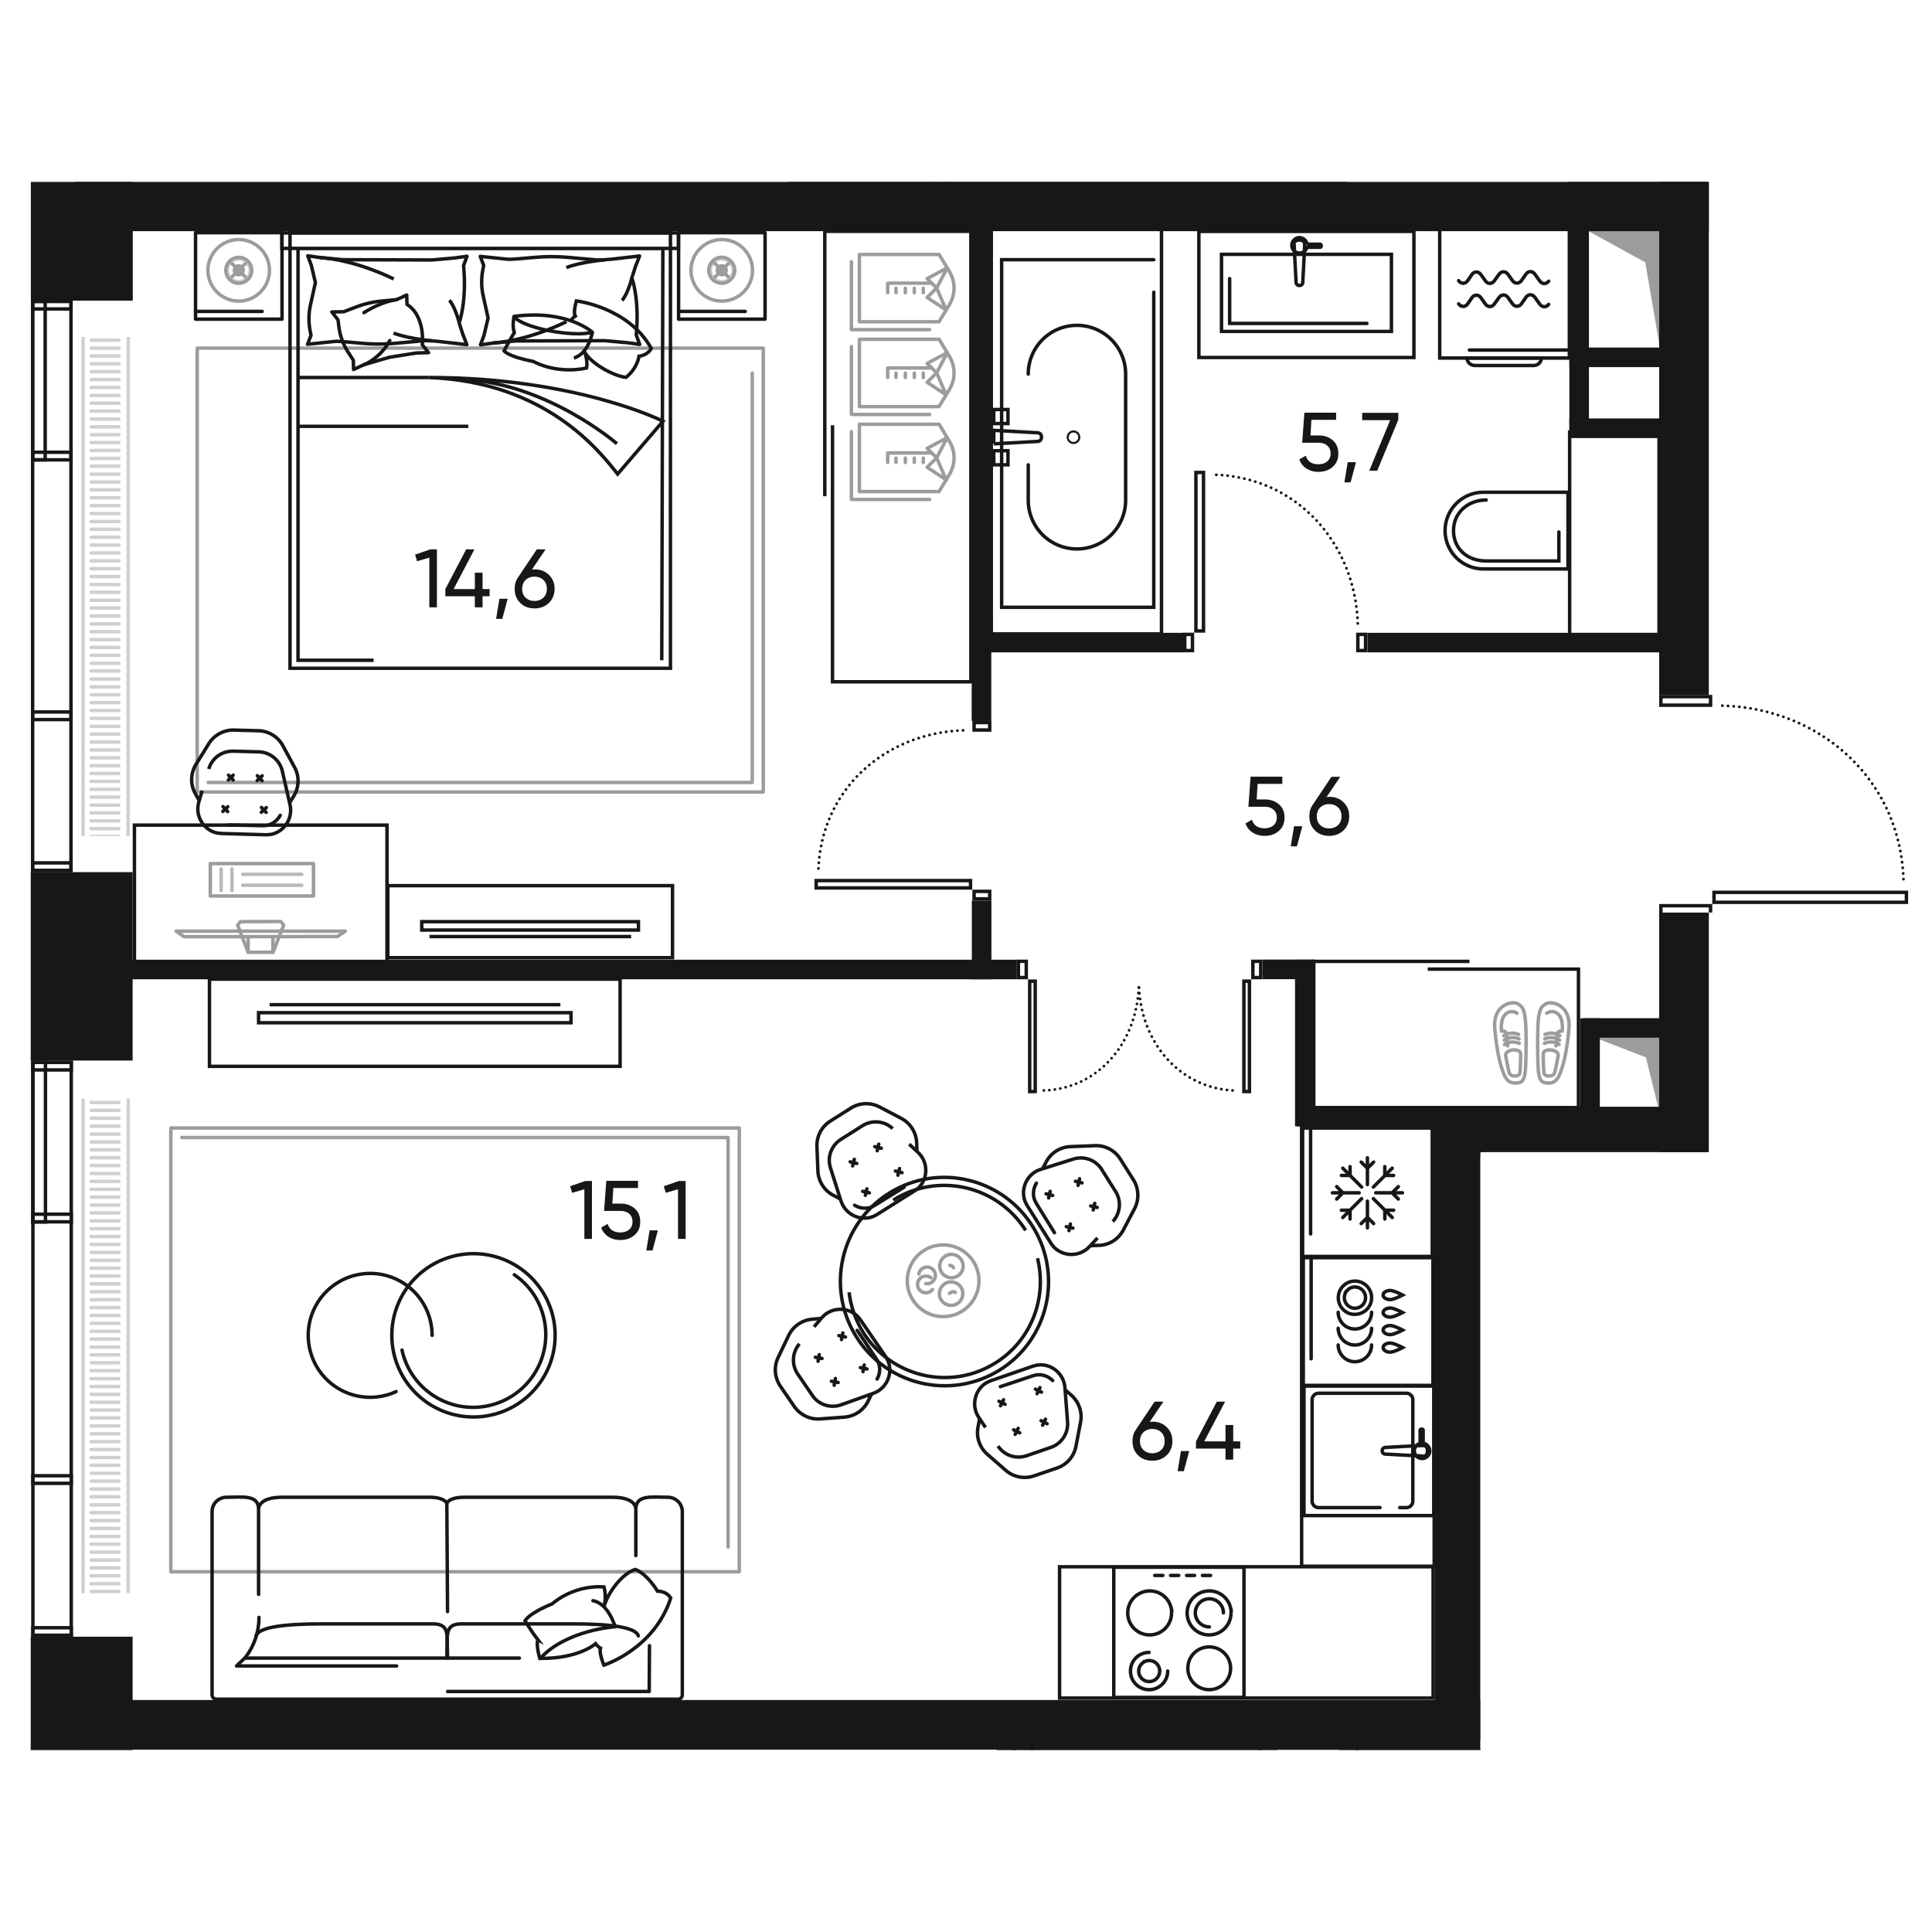 <svg version="1.1" xmlns="http://www.w3.org/2000/svg" xmlns:xlink="http://www.w3.org/1999/xlink" viewBox="1.769 281.545 140.066 113.69" width="200" height="200"><path fill="none" d="M125.655 334.515v17.37h-16.57v43.35H1.769v-113.69h123.886v35.735l10.224 1.455 5.956 10.19-1.275 5.405-14.905.185z" opacity=".5"></path><path fill="none" opacity=".5" d="M11.205 284.945h110.92v63.96l-16.35-.31-.11 42.87h-94.46v-106.52z"></path><clipPath id="a"><path fill="none" d="M125.655 334.515v17.37h-16.57v43.35H1.769v-113.69h123.886v35.735l10.224 1.455 5.956 10.19-1.275 5.405-14.905.185z"></path></clipPath><g clip-path="url(#a)"><defs><clipPath></clipPath><clipPath></clipPath><clipPath></clipPath><clipPath id="b"><path fill="none" d="M7.425 292.785h4v36.19h-4z"></path></clipPath><clipPath></clipPath><clipPath id="c"><path fill="none" d="M7.425 347.995h4v35.87h-4z"></path></clipPath><clipPath></clipPath><clipPath></clipPath><clipPath></clipPath><clipPath></clipPath><clipPath></clipPath><clipPath></clipPath><clipPath></clipPath><clipPath></clipPath><clipPath></clipPath><clipPath></clipPath><clipPath></clipPath><clipPath></clipPath><clipPath></clipPath><clipPath></clipPath><clipPath></clipPath><clipPath></clipPath><clipPath id="d"></clipPath><clipPath id="e"></clipPath><clipPath id="g"></clipPath><clipPath id="h"></clipPath><clipPath id="i"></clipPath><clipPath id="j"></clipPath><clipPath id="k"></clipPath><clipPath id="l"></clipPath><clipPath id="m"></clipPath><clipPath id="n"></clipPath><clipPath id="o"></clipPath><clipPath id="p"></clipPath><clipPath id="q"></clipPath><clipPath id="r"></clipPath><clipPath id="s"></clipPath><clipPath></clipPath><clipPath></clipPath><clipPath></clipPath><clipPath></clipPath><clipPath></clipPath><clipPath></clipPath><clipPath></clipPath><clipPath></clipPath><clipPath id="t"></clipPath><clipPath id="u"></clipPath><clipPath id="v"></clipPath><clipPath id="w"></clipPath><clipPath id="x"></clipPath><clipPath id="y"></clipPath><clipPath id="z"></clipPath><clipPath id="f"></clipPath><clipPath id="A"></clipPath><clipPath id="B"></clipPath><clipPath id="C"></clipPath><clipPath id="D"></clipPath><clipPath id="E"></clipPath><clipPath id="F"></clipPath><clipPath id="G"></clipPath><clipPath id="H"></clipPath><clipPath id="I"></clipPath><clipPath id="J"></clipPath><clipPath id="K"></clipPath><clipPath id="L"></clipPath><clipPath id="M"></clipPath><clipPath id="N"></clipPath><clipPath id="O"></clipPath><clipPath id="P"></clipPath><clipPath id="Q"></clipPath><clipPath id="R"></clipPath><clipPath id="S"></clipPath><clipPath id="T"></clipPath><clipPath id="U"></clipPath><clipPath id="V"></clipPath><clipPath id="W"></clipPath><clipPath id="X"></clipPath><clipPath id="Y"></clipPath><clipPath id="Z"></clipPath><clipPath id="aa"></clipPath><clipPath id="ab"></clipPath><clipPath id="ac"></clipPath><clipPath id="ad"></clipPath><clipPath></clipPath><clipPath></clipPath><clipPath></clipPath><clipPath></clipPath><clipPath></clipPath><clipPath></clipPath><clipPath></clipPath><clipPath></clipPath><clipPath></clipPath><clipPath></clipPath><clipPath></clipPath><clipPath id="ae"><path fill="none" d="M62.905 305.875h8.57v10.66h-8.57z"></path></clipPath><clipPath id="af"><path fill="none" d="M62.895 305.875h8.55v3.37h-8.55z"></path></clipPath><clipPath id="ag"><path fill="none" d="M62.895 309.475h8.55v3.37h-8.55z"></path></clipPath><clipPath id="ah"><path fill="none" d="M62.895 313.065h8.55v3.37h-8.55z"></path></clipPath><clipPath id="ai"><path fill="none" d="M63.315 286.675h7.75v18.14h-7.75z"></path></clipPath><clipPath id="aj"><path fill="none" d="M63.375 286.675h7.69v5.7h-7.69z"></path></clipPath><clipPath id="ak"><path fill="none" d="M63.375 292.825h7.69v5.7h-7.69z"></path></clipPath><clipPath id="al"><path fill="none" d="M63.375 298.985h7.69v5.7h-7.69z"></path></clipPath><clipPath id="am"></clipPath><clipPath id="an"></clipPath><clipPath id="ao"></clipPath><clipPath id="ap"></clipPath><clipPath></clipPath><clipPath></clipPath><clipPath id="aq"></clipPath><clipPath id="ar"></clipPath><clipPath id="as"></clipPath><clipPath id="at"></clipPath><clipPath></clipPath><clipPath></clipPath><clipPath id="au"></clipPath><clipPath id="av"></clipPath><clipPath id="aw"></clipPath><clipPath id="ax"></clipPath><clipPath></clipPath><clipPath></clipPath><clipPath></clipPath><clipPath></clipPath><clipPath></clipPath><clipPath></clipPath><clipPath id="ay"></clipPath><clipPath id="az"></clipPath><clipPath id="aA"></clipPath><clipPath id="aB"></clipPath><clipPath id="aC"></clipPath><clipPath id="aD"></clipPath><clipPath id="aE"></clipPath><clipPath id="aF"></clipPath><clipPath id="aG"></clipPath><clipPath id="aH"></clipPath><clipPath id="aI"></clipPath><clipPath id="aJ"></clipPath><clipPath id="aK"></clipPath><clipPath id="aL"></clipPath><clipPath id="aM"></clipPath><clipPath id="aN"></clipPath><clipPath></clipPath><clipPath></clipPath><clipPath></clipPath><clipPath></clipPath><clipPath></clipPath><clipPath></clipPath><clipPath id="aO"></clipPath><clipPath></clipPath><clipPath></clipPath><clipPath></clipPath><clipPath></clipPath><clipPath></clipPath><clipPath id="aP"></clipPath><clipPath id="aQ"></clipPath><clipPath id="aR"></clipPath><clipPath id="aS"></clipPath><clipPath id="aT"></clipPath><clipPath id="aU"></clipPath><clipPath id="aV"></clipPath><clipPath id="aW"></clipPath><clipPath id="aX"></clipPath><clipPath id="aY"></clipPath><clipPath id="aZ"></clipPath><clipPath id="ba"></clipPath><clipPath id="bb"></clipPath><clipPath id="bc"></clipPath><clipPath id="bd"></clipPath><clipPath id="be"><path fill="none" d="M98.195 339.845h11.18v7.84h-11.18z"></path></clipPath><clipPath id="bf"><path fill="none" d="M98.306 339.904h3.539v7.781h-3.538z"></path></clipPath><clipPath id="bg"><path fill="none" d="M102.076 339.904h3.539v7.781h-3.538z"></path></clipPath><clipPath id="bh"><path fill="none" d="M105.837 339.904h3.538v7.781h-3.538z"></path></clipPath><clipPath id="bi"></clipPath><clipPath id="bj"></clipPath><clipPath id="bk"></clipPath><clipPath id="bl"></clipPath></defs><g fill="none" stroke="#cfd0d0" stroke-linecap="round" stroke-linejoin="round" stroke-width=".25" clip-path="url(#b)"><path d="M8.375 291.875h2.02m-2.02.58h2.02m.67-.58v1.05m-3.27-1.05v1.05m.58.09h2.02m-2.02.58h2.02m.67-.58v1.05m-3.27-1.05v1.05m.58.1h2.02m-2.02.57h2.02m.67-.57v1.05m-3.27-1.05v1.05m.58.09h2.02m-2.02.57h2.02m.67-.57v1.05m-3.27-1.05v1.05m.58.09h2.02m-2.02.58h2.02m.67-.58v1.05m-3.27-1.05v1.05m.58.09h2.02m-2.02.58h2.02m.67-.58v1.05m-3.27-1.05v1.05m.58.1h2.02m-2.02.57h2.02m.67-.57v1.05m-3.27-1.05v1.05m.58.09h2.02m-2.02.57h2.02m.67-.57v1.05m-3.27-1.05v1.05m.58.09h2.02m-2.02.58h2.02m.67-.58v1.05m-3.27-1.05v1.05m.58.09h2.02m-2.02.58h2.02m.67-.58v1.05m-3.27-1.05v1.05m.58.1h2.02m-2.02.57h2.02m.67-.57v1.05m-3.27-1.05v1.05m.58.09h2.02m-2.02.57h2.02m.67-.57v1.05m-3.27-1.05v1.05m.58.09h2.02m-2.02.58h2.02m.67-.58v1.05m-3.27-1.05v1.05m.58.09h2.02m-2.02.58h2.02m.67-.58v1.05m-3.27-1.05v1.05m.58.1h2.02m-2.02.57h2.02m.67-.57v1.05m-3.27-1.05v1.05m.58.09h2.02m-2.02.57h2.02m.67-.57v1.05m-3.27-1.05v1.05m.58.09h2.02m-2.02.58h2.02m.67-.58v1.05m-3.27-1.05v1.05m.58.09h2.02m-2.02.58h2.02m.67-.58v1.05m-3.27-1.05v1.05m.58.09h2.02m-2.02.58h2.02m.67-.58v1.05m-3.27-1.05v1.05m.58.1h2.02m-2.02.57h2.02m.67-.57v1.05m-3.27-1.05v1.05m.58.09h2.02m-2.02.57h2.02m.67-.57v1.05m-3.27-1.05v1.05m.58.09h2.02m-2.02.58h2.02m.67-.58v1.05m-3.27-1.05v1.05m.58.09h2.02m-2.02.58h2.02m.67-.58v1.05m-3.27-1.05v1.05m.58.1h2.02m-2.02.57h2.02m.67-.57v1.05m-3.27-1.05v1.05m.58.09h2.02m-2.02.57h2.02m.67-.57v1.05m-3.27-1.05v1.05m.58.09h2.02m-2.02.58h2.02m.67-.58v1.05m-3.27-1.05v1.05m.58.09h2.02m-2.02.58h2.02m.67-.58v1.05m-3.27-1.05v1.05m.58.1h2.02m-2.02.57h2.02m.67-.57v1.05m-3.27-1.05v1.05m.58.09h2.02m-2.02.57h2.02m.67-.57v1.05m-3.27-1.05v1.05m.58.09h2.02m-2.02.58h2.02m.67-.58v1.05m-3.27-1.05v1.05m.58.09h2.02m-2.02.58h2.02m.67-.58v1.05m-3.27-1.05v1.05m.58.1h2.02m-2.02.57h2.02m.67-.57v1.05m-3.27-1.05v1.05m.58.09h2.02m-2.02.57h2.02m.67-.57v1.05m-3.27-1.05v1.05"></path></g><g fill="none" stroke="#cfd0d0" stroke-linecap="round" stroke-linejoin="round" stroke-width=".25" clip-path="url(#c)"><path d="M8.375 347.135h2.02m-2.02.58h2.02m.67-.58v1.05m-3.27-1.05v1.05m.58.1h2.02m-2.02.57h2.02m.67-.57v1.05m-3.27-1.05v1.05m.58.09h2.02m-2.02.58h2.02m.67-.58v1.05m-3.27-1.05v1.05m.58.1h2.02m-2.02.57h2.02m.67-.57v1.05m-3.27-1.05v1.05m.58.09h2.02m-2.02.57h2.02m.67-.57v1.05m-3.27-1.05v1.05m.58.09h2.02m-2.02.58h2.02m.67-.58v1.05m-3.27-1.05v1.05m.58.1h2.02m-2.02.57h2.02m.67-.57v1.05m-3.27-1.05v1.05m.58.09h2.02m-2.02.58h2.02m.67-.58v1.05m-3.27-1.05v1.05m.58.09h2.02m-2.02.58h2.02m.67-.58v1.05m-3.27-1.05v1.05m.58.1h2.02m-2.02.57h2.02m.67-.57v1.05m-3.27-1.05v1.05m.58.09h2.02m-2.02.58h2.02m.67-.58v1.05m-3.27-1.05v1.05m.58.1h2.02m-2.02.57h2.02m.67-.57v1.05m-3.27-1.05v1.05m.58.09h2.02m-2.02.57h2.02m.67-.57v1.05m-3.27-1.05v1.05m.58.09h2.02m-2.02.58h2.02m.67-.58v1.05m-3.27-1.05v1.05m.58.1h2.02m-2.02.57h2.02m.67-.57v1.05m-3.27-1.05v1.05m.58.09h2.02m-2.02.58h2.02m.67-.58v1.05m-3.27-1.05v1.05m.58.09h2.02m-2.02.58h2.02m.67-.58v1.05m-3.27-1.05v1.05m.58.1h2.02m-2.02.57h2.02m.67-.57v1.05m-3.27-1.05v1.05m.58.09h2.02m-2.02.58h2.02m.67-.58v1.05m-3.27-1.05v1.05m.58.1h2.02m-2.02.57h2.02m.67-.57v1.05m-3.27-1.05v1.05m.58.09h2.02m-2.02.57h2.02m.67-.57v1.05m-3.27-1.05v1.05m.58.09h2.02m-2.02.58h2.02m.67-.58v1.05m-3.27-1.05v1.05m.58.1h2.02m-2.02.57h2.02m.67-.57v1.05m-3.27-1.05v1.05m.58.09h2.02m-2.02.58h2.02m.67-.58v1.05m-3.27-1.05v1.05m.58.09h2.02m-2.02.58h2.02m.67-.58v1.05m-3.27-1.05v1.05m.58.1h2.02m-2.02.57h2.02m.67-.57v1.05m-3.27-1.05v1.05m.58.09h2.02m-2.02.58h2.02m.67-.58v1.05m-3.27-1.05v1.05m.58.1h2.02m-2.02.57h2.02m.67-.57v1.05m-3.27-1.05v1.05m.58.09h2.02m-2.02.58h2.02m.67-.58v1.05m-3.27-1.05v1.05m.58.09h2.02m-2.02.58h2.02m.67-.58v1.05m-3.27-1.05v1.05m.58.1h2.02m-2.02.57h2.02m.67-.57v1.05m-3.27-1.05v1.05m.58.09h2.02m-2.02.58h2.02m.67-.58v1.05m-3.27-1.05v1.05m.58.09h2.02m-2.02.58h2.02m.67-.58v1.05m-3.27-1.05v1.05"></path></g><path d="M16.065 325.775h41.04v-32.18h-41.04v32.18Z" fill="none" stroke="#9c9c9c" stroke-linecap="round" stroke-linejoin="round" stroke-width=".25"></path><path d="M16.865 325.085h39.44v-29.68" fill="none" stroke="#9c9c9c" stroke-linecap="round" stroke-linejoin="round" stroke-width=".25"></path><path d="m16.425 325.675-.24.82c-.27.91.22 1.85 1.07 2.18.19.07.39.1.59.11l3.16.09c.2 0 .4-.01.59-.07.87-.28 1.41-1.18 1.2-2.11l-.56-2.44c-.18-.79-.88-1.36-1.69-1.39l-1.87-.05c-.81-.02-1.54.5-1.77 1.29" fill="none" stroke="#181716" stroke-miterlimit="10" stroke-width=".25"></path><path d="m18.335 328.165 2.47.05c.16 0 .31 0 .46-.06.36-.12.65-.37.82-.69" fill="none" stroke="#181716" stroke-linecap="round" stroke-miterlimit="10" stroke-width=".25"></path><path d="m22.745 326.585.32-.51c.39-.64.42-1.43.06-2.09l-.84-1.55a2.075 2.075 0 0 0-1.78-1.1l-1.76-.05c-.75-.02-1.45.36-1.84.99l-.93 1.5c-.39.64-.42 1.43-.06 2.09l.29.53" fill="none" stroke="#181716" stroke-miterlimit="10" stroke-width=".25"></path><path fill="none" stroke="#181716" stroke-linecap="round" stroke-miterlimit="10" stroke-width=".25" d="m17.935 326.835.34.36m.01-.35-.36.34m2.8-.29.34.36m.01-.35-.36.34m-2.38-2.69.34.35m0-.35-.35.35m2.1-.31.34.36m.01-.35-.36.34"></path><path fill="none" stroke="#181716" stroke-miterlimit="10" stroke-width=".25" d="M59.055 260.615v20.95h10.03v-36.78h-10.59v21.63"></path><path d="M14.155 350.135h41.21v32.17h-41.21v-32.17Z" fill="none" stroke="#9c9c9c" stroke-linecap="round" stroke-linejoin="round" stroke-width=".25"></path><path d="M14.955 350.825h39.6v29.68" fill="none" stroke="#9c9c9c" stroke-linecap="round" stroke-linejoin="round" stroke-width=".25"></path><path d="M50.925 391.545c.17 0 .31-.14.31-.31v-13.3c0-.57-.48-1.03-1.05-1.03-1.14 0-2.32-.21-2.32.87v3.36-3.36c0-.34-.31-.87-1.71-.87h-10.77c-.74 0-1.22.23-1.22.52l.05 7.77-.05-7.77c0-.29-.49-.52-1.22-.52h-10.72c-1.4 0-1.71.54-1.71.87v6.17-6.17c0-1.08-1.18-.87-2.32-.87-.57 0-1.05.45-1.05 1.03v13.3c0 .17.14.31.31.31h33.47Z" fill="none" stroke="#181716" stroke-linecap="round" stroke-linejoin="round" stroke-width=".25"></path><path d="M30.525 389.135h-11.61l.64-.61c.64-.83.99-1.86.99-2.91m27.5 1.34c-.19-.66-2.18-.87-4.77-.87h-8.04c-1.31 0-1.02.87-1.02 2.48" fill="none" stroke="#181716" stroke-linecap="round" stroke-linejoin="round" stroke-width=".25"></path><path d="M20.335 386.955c.19-.66 2.18-.87 4.77-.87h8.04c1.31 0 1.02.87 1.02 2.48m.05 2.42h14.62l.02-3.32m-29.3.9h19.87" fill="none" stroke="#181716" stroke-linecap="round" stroke-linejoin="round" stroke-width=".25"></path><path d="M40.765 387.245c-.47-.61-.93-1.38-.93-1.38s.2-.51 1.96-1.23c1.33-1.11 2.88-1.3 3.76-1.23.21.73 0 1.45 0 1.45.27-1.04 1.34-2.44 2.28-2.72.92.39 1.6 1.58 1.6 1.58s.63-.04.96.5c-1.2 3.71-4.85 4.86-4.85 4.86s-.37-.92-.24-1.23c-.2-.11-.36-.32-.36-.32s-1.21 1.1-4.04 1.06c0 0-.26-.78-.16-1.35l.02.01Z" fill="none" stroke="#181716" stroke-miterlimit="10" stroke-width=".25"></path><path d="M40.925 388.595c1.92-2.09 5.44-2.3 5.44-2.3s-.48-1.7-1.61-1.89" fill="none" stroke="#181716" stroke-linecap="round" stroke-linejoin="round" stroke-width=".25"></path><path d="M30.485 369.245a4.49 4.49 0 1 1 2.61-4.08" fill="none" stroke="#181716" stroke-linecap="round" stroke-miterlimit="10" stroke-width=".25"></path><circle cx="36.095" cy="365.165" r="5.92" transform="rotate(-1.145 36.095 365.164)" fill="none" stroke="#181716" stroke-miterlimit="10" stroke-width=".25"></circle><path d="M39.055 360.775c1.07.73 1.87 1.86 2.16 3.22a5.268 5.268 0 0 1-4.03 6.27 5.268 5.268 0 0 1-6.27-4.03" fill="none" stroke="#181716" stroke-linecap="round" stroke-miterlimit="10" stroke-width=".25"></path><path fill="none" stroke="#181716" stroke-miterlimit="10" stroke-width=".25" d="M16.955 339.345h29.77v6.32h-29.77z"></path><path fill="none" stroke="#181716" stroke-miterlimit="10" stroke-width=".25" d="M20.515 341.775h22.65v.73h-22.65zm21.88-.58h-21.08m8.57-8.63h20.64v5.22h-20.64z"></path><path fill="none" stroke="#181716" stroke-miterlimit="10" stroke-width=".25" d="M32.345 335.175h15.71v.61h-15.71zm15.18 1.08h-14.62"></path><path fill="none" stroke="#181716" stroke-linecap="round" stroke-linejoin="round" stroke-width=".25" d="M15.945 285.225h6.27v6.27h-6.27zm-.01 5.71h4.84"></path><path fill="none" stroke="#181716" stroke-miterlimit="10" stroke-width=".25" d="M22.795 285.235h27.58v31.57h-27.58z"></path><path fill="none" stroke="#181716" stroke-miterlimit="10" stroke-width=".25" d="M22.205 285.245h28.75v1.12h-28.75zm27.54 30.98.08-29.85h-26.45v29.85h5.48"></path><path d="M32.845 295.725c8.49.31 12.4 5.35 13.7 7l3.29-3.83s-6.24-3.17-16.98-3.17h-.01Z" fill="none" stroke="#181716" stroke-miterlimit="10" stroke-width=".25"></path><path d="M46.495 300.525s-5.16-4.49-11.43-4.68" fill="none" stroke="#181716" stroke-miterlimit="10" stroke-width=".25"></path><path d="m47.885 287.565.25-.65-.87.1-1.14.13c-.36.04-.72.06-1.08.06l-2.1-.19c-.8-.07-1.6-.07-2.4 0s-1.74.16-1.94.14l-1.15-.12-.87-.09.25.65-.05.26c-.13.64-.13 1.3.01 1.93l.36 1.63-.3 1.26-.25.68.87-.12 1.67-.16 6.46-.02 1.67.15.87.12-.25-.68c.25-2.66-.32-4.14-.32-4.14l.3-.94h.01Z" fill="none" stroke="#181716" stroke-linejoin="round" stroke-width=".25"></path><path d="M45.595 287.195c-1.86.18-2.77.56-2.77.56m4.76.75c-.36 1.3-.72 1.63-.72 1.63" fill="none" stroke="#181716" stroke-linejoin="round" stroke-width=".25"></path><path d="M37.485 293.225c2.67-.17 5.35-1.55 5.35-1.55" fill="none" stroke="#181716" stroke-miterlimit="10" stroke-width=".25"></path><path d="m35.365 292.695.25.65-.87-.1-1.14-.13a9.77 9.77 0 0 0-1.08-.06l-2.1.19c-.8.07-1.6.07-2.4 0s-1.74-.16-1.94-.14l-1.15.12-.87.09.25-.65-.05-.26c-.13-.64-.13-1.3.01-1.93l.36-1.63-.3-1.26-.25-.68.87.12 1.67.16 6.46.02 1.67-.15.87-.12-.25.68c.25 2.66-.32 4.14-.32 4.14l.3.94h.01Z" fill="none" stroke="#181716" stroke-linejoin="round" stroke-width=".25"></path><path d="M33.075 293.065c-1.86-.18-2.77-.56-2.77-.56m4.76-.75c-.36-1.3-.72-1.63-.72-1.63" fill="none" stroke="#181716" stroke-linejoin="round" stroke-width=".25"></path><path d="M24.965 287.035c2.67.17 5.35 1.55 5.35 1.55" fill="none" stroke="#181716" stroke-miterlimit="10" stroke-width=".25"></path><path d="M31.255 289.745h0l-.75.34-1.01.09c-.65.06-1.3.2-1.91.44l-.89.34-.87.02h0l.45.57.06.49c.08.66.31 1.29.67 1.85l.38.59.02.67h0l.75-.35h0l1.86-.54 1.95-.31h0l.87-.02h0l-.45-.57s.25-2.06-1.11-2.93l-.02-.67h0v-.01Z" fill="none" stroke="#181716" stroke-linecap="round" stroke-linejoin="round" stroke-width=".25"></path><path d="M28.155 291.025c1.34-.85 2.35-.94 2.35-.94m-2.35 4.72c1.35-.62 1.87-1.76 1.87-1.76" fill="none" stroke="#181716" stroke-linecap="round" stroke-linejoin="round" stroke-width=".25"></path><path fill="none" stroke="#181716" stroke-miterlimit="10" stroke-width=".25" d="M23.365 295.725h9.48m-9.48 3.54h12.36"></path><path d="M44.715 292.445s-1.79-1.67-5.68-1.15c.55.83 4.29 1.54 5.68 1.15Z" fill="none" stroke="#181716" stroke-linejoin="round" stroke-width=".25"></path><path d="M44.715 292.445s-.25 1.53-1.34 1.87" fill="none" stroke="#181716" stroke-miterlimit="10" stroke-width=".25"></path><path d="M39.035 291.295s-.15.71.02 1.18c-.38.6-.74 1.32-.74 1.32s.26.41 2.1.76c1.46.75 3.02.68 3.88.48.11-.65-.19-1.24-.19-1.24.41.85 2.09 1.82 3.05 1.92.84-.68.94-1.53.94-1.53s.63-.06.89-.57c-1.67-3.01-5.43-3.44-5.43-3.44s-.25.84-.08 1.09c-.18.12-.31.33-.31.33" fill="none" stroke="#181716" stroke-miterlimit="10" stroke-width=".25"></path><path fill="none" stroke="#181716" stroke-linecap="round" stroke-linejoin="round" stroke-width=".25" d="M50.965 285.225h6.27v6.27h-6.27zm-.01 5.71h4.84"></path><circle cx="19.075" cy="287.955" r="2.23" fill="none" stroke="#9c9c9c" stroke-linecap="round" stroke-linejoin="round" stroke-width=".25"></circle><circle cx="19.075" cy="287.955" r=".83" fill="none" opacity=".7" stroke="#b5b6b7" stroke-linecap="round" stroke-linejoin="round" stroke-width=".25"></circle><circle cx="19.081" cy="287.952" r=".94" fill="none" stroke="#9c9c9c" stroke-linecap="round" stroke-linejoin="round" stroke-width=".25"></circle><path fill="none" stroke="#9c9c9c" stroke-linecap="round" stroke-linejoin="round" stroke-width=".25" d="m18.595 288.425.95-.95m0 .95-.95-.95"></path><circle cx="19.081" cy="287.952" r=".32" fill="none" stroke="#9c9c9c" stroke-linecap="round" stroke-linejoin="round" stroke-width=".25"></circle><circle cx="54.095" cy="287.955" r="2.23" fill="none" stroke="#9c9c9c" stroke-linecap="round" stroke-linejoin="round" stroke-width=".25"></circle><circle cx="54.095" cy="287.955" r=".83" fill="none" opacity=".7" stroke="#b5b6b7" stroke-linecap="round" stroke-linejoin="round" stroke-width=".25"></circle><circle cx="54.094" cy="287.949" r=".94" fill="none" stroke="#9c9c9c" stroke-linecap="round" stroke-linejoin="round" stroke-width=".25"></circle><path fill="none" stroke="#9c9c9c" stroke-linecap="round" stroke-linejoin="round" stroke-width=".25" d="m53.615 288.425.95-.95m0 .95-.95-.95"></path><circle cx="54.094" cy="287.949" r=".32" transform="rotate(-45 54.094 287.949)" fill="none" stroke="#9c9c9c" stroke-linecap="round" stroke-linejoin="round" stroke-width=".25"></circle><g clip-path="url(#d)"><g clip-path="url(#e)"><use width="8.552" height="3.38" transform="rotate(-90 339.628 162.078)" href="#f"></use></g><g clip-path="url(#g)"><use width="8.552" height="3.38" transform="rotate(-90 341.428 160.278)" href="#f"></use></g><g clip-path="url(#h)"><use width="8.552" height="3.38" transform="rotate(-90 343.223 158.483)" href="#f"></use></g><g clip-path="url(#i)"><use width="8.552" height="3.38" transform="rotate(-90 345.023 156.683)" href="#f"></use></g><g clip-path="url(#j)"><use width="8.552" height="3.38" transform="rotate(-90 346.823 154.883)" href="#f"></use></g><g clip-path="url(#k)"><use width="8.552" height="3.38" transform="rotate(-90 348.623 153.083)" href="#f"></use></g><g clip-path="url(#l)"><use width="8.552" height="3.38" transform="rotate(-90 350.423 151.283)" href="#f"></use></g><g clip-path="url(#m)"><use width="8.552" height="3.38" transform="rotate(-90 352.218 149.488)" href="#f"></use></g></g><g clip-path="url(#n)"><g clip-path="url(#o)"><use width="8.552" height="3.38" transform="rotate(-180 92.038 244.58)" href="#f"></use></g><g clip-path="url(#p)"><use width="8.552" height="3.38" transform="rotate(-180 92.038 242.78)" href="#f"></use></g><g clip-path="url(#q)"><use width="8.552" height="3.38" transform="rotate(-180 92.038 240.98)" href="#f"></use></g><g clip-path="url(#r)"><use width="8.552" height="3.38" transform="rotate(-180 92.038 239.185)" href="#f"></use></g><g clip-path="url(#s)"><use width="8.552" height="3.38" transform="rotate(-180 92.038 237.385)" href="#f"></use></g></g><path fill="none" stroke="#181716" stroke-miterlimit="10" stroke-width=".25" d="M108.705 409.785v19.26h-8.55v-33.81h9.03v19.89"></path><g clip-path="url(#t)"><g clip-path="url(#u)"><use width="8.552" height="3.38" transform="matrix(.85 0 0 .85 100.795 396.636)" href="#f"></use></g><g clip-path="url(#v)"><use width="8.552" height="3.38" transform="matrix(.85 0 0 .85 100.795 400.066)" href="#f"></use></g><g clip-path="url(#w)"><use width="8.552" height="3.38" transform="matrix(.85 0 0 .85 100.795 403.496)" href="#f"></use></g><g clip-path="url(#x)"><use width="8.552" height="3.38" transform="matrix(.85 0 0 .85 100.795 406.926)" href="#f"></use></g><g clip-path="url(#y)"><use width="8.552" height="3.38" transform="matrix(.85 0 0 .85 100.795 410.356)" href="#f"></use></g><g clip-path="url(#z)"><use width="8.552" height="3.38" transform="matrix(.85 0 0 .85 100.795 413.786)" href="#f"></use></g><g clip-path="url(#f)"><use width="8.552" height="3.38" transform="matrix(.85 0 0 .85 100.795 417.216)" href="#f"></use></g><g clip-path="url(#A)"><use width="8.552" height="3.38" transform="matrix(.85 0 0 .85 100.795 420.646)" href="#f"></use></g></g><g clip-path="url(#B)"><g clip-path="url(#C)"><use width="8.552" height="3.38" transform="matrix(-.92 0 0 -.92 157.635 428.79)" href="#f"></use></g><g clip-path="url(#D)"><use width="8.552" height="3.38" transform="matrix(-.92 0 0 -.92 157.635 425.45)" href="#f"></use></g><g clip-path="url(#E)"><use width="8.552" height="3.38" transform="matrix(-.92 0 0 -.92 157.635 422.1)" href="#f"></use></g><g clip-path="url(#F)"><use width="8.552" height="3.38" transform="matrix(-.92 0 0 -.92 157.635 418.75)" href="#f"></use></g><g clip-path="url(#G)"><use width="8.552" height="3.38" transform="matrix(-.92 0 0 -.92 157.635 415.41)" href="#f"></use></g><g clip-path="url(#H)"><use width="8.552" height="3.38" transform="matrix(-.92 0 0 -.92 157.635 412.06)" href="#f"></use></g></g><g clip-path="url(#I)"><g clip-path="url(#J)"><use width="8.552" height="3.38" transform="matrix(0 .95 -.95 0 107.561 211.325)" href="#f"></use></g><g clip-path="url(#K)"><use width="8.552" height="3.38" transform="matrix(0 .95 -.95 0 104.141 211.325)" href="#f"></use></g><g clip-path="url(#L)"><use width="8.552" height="3.38" transform="matrix(0 .95 -.95 0 100.711 211.325)" href="#f"></use></g><g clip-path="url(#M)"><use width="8.552" height="3.38" transform="matrix(0 .95 -.95 0 97.291 211.325)" href="#f"></use></g></g><g clip-path="url(#N)"><g clip-path="url(#O)"><use width="8.552" height="3.38" transform="matrix(1 0 0 -1 59.835 268.89)" href="#f"></use></g><g clip-path="url(#P)"><use width="8.552" height="3.38" transform="matrix(1 0 0 -1 59.835 272.49)" href="#f"></use></g><g clip-path="url(#Q)"><use width="8.552" height="3.38" transform="matrix(1 0 0 -1 59.835 276.09)" href="#f"></use></g><g clip-path="url(#R)"><use width="8.552" height="3.38" transform="matrix(1 0 0 -1 59.835 279.69)" href="#f"></use></g></g><g clip-path="url(#S)"><g clip-path="url(#T)"><use width="8.552" height="3.38" transform="matrix(0 .9 .9 0 184.647 227.805)" href="#f"></use></g><g clip-path="url(#U)"><use width="8.552" height="3.38" transform="matrix(0 .9 .9 0 181.367 227.805)" href="#f"></use></g><g clip-path="url(#V)"><use width="8.552" height="3.38" transform="matrix(0 .9 .9 0 178.097 227.805)" href="#f"></use></g><g clip-path="url(#W)"><use width="8.552" height="3.38" transform="matrix(0 .9 .9 0 174.818 227.805)" href="#f"></use></g><g clip-path="url(#X)"><use width="8.552" height="3.38" transform="matrix(0 .9 .9 0 171.538 227.805)" href="#f"></use></g><g clip-path="url(#Y)"><use width="8.552" height="3.38" transform="matrix(0 .9 .9 0 168.257 227.805)" href="#f"></use></g></g><g clip-path="url(#Z)"><g clip-path="url(#aa)"><use width="8.552" height="3.38" transform="matrix(-1 0 0 1 219.035 408.16)" href="#f"></use></g><g clip-path="url(#ab)"><use width="8.552" height="3.38" transform="matrix(-1 0 0 1 219.035 404.56)" href="#f"></use></g><g clip-path="url(#ac)"><use width="8.552" height="3.38" transform="matrix(-1 0 0 1 219.035 400.96)" href="#f"></use></g><g clip-path="url(#ad)"><use width="8.552" height="3.38" transform="matrix(-1 0 0 1 219.035 397.37)" href="#f"></use></g></g><path fill="none" stroke="#181716" stroke-miterlimit="10" stroke-width=".25" d="M62.125 299.185v18.6h10.03v-32.66h-10.59v19.21"></path><g clip-path="url(#ae)"><g clip-path="url(#af)"><use width="8.552" height="3.38" transform="matrix(1 0 0 -1 62.895 309.25)" href="#f"></use></g><g clip-path="url(#ag)"><use width="8.552" height="3.38" transform="matrix(1 0 0 -1 62.895 312.85)" href="#f"></use></g><g clip-path="url(#ah)"><use width="8.552" height="3.38" transform="matrix(1 0 0 -1 62.895 316.44)" href="#f"></use></g></g><g clip-path="url(#ai)" fill="none" stroke="#9c9c9c" stroke-linecap="round" stroke-linejoin="round" stroke-width=".25"><g clip-path="url(#aj)"><path d="M64.065 291.685h5.78l.76-1.25c.44-.74.44-1.65 0-2.38l-.75-1.25h-5.78v4.87l-.01.01Z"></path><path d="m68.985 288.555.69.68.77-1.46-1.46.78zm0 1.37.69-.69.69 1.6-1.38-.91z"></path><path d="M69.325 288.885h-3.2v.69m2.58 0v-.32m-.65.32v-.32m-.65.32v-.32m-.68.32v-.32m2.44 3h-5.67v-4.92"></path></g><g clip-path="url(#ak)"><path d="M64.065 297.835h5.78l.76-1.25c.44-.74.44-1.65 0-2.38l-.75-1.25h-5.78v4.87l-.01.01Z"></path><path d="m68.985 294.705.69.68.77-1.46-1.46.78zm0 1.37.69-.69.69 1.6-1.38-.91z"></path><path d="M69.325 295.035h-3.2v.69m2.58 0v-.32m-.65.32v-.32m-.65.32v-.32m-.68.32v-.32m2.44 3h-5.67v-4.92"></path></g><g clip-path="url(#al)"><path d="M64.065 303.995h5.78l.76-1.25c.44-.74.44-1.65 0-2.38l-.75-1.25h-5.78v4.87l-.01.01Z"></path><path d="m68.985 300.865.69.68.77-1.46-1.46.78zm0 1.37.69-.69.69 1.6-1.38-.91z"></path><path d="M69.325 301.195h-3.2v.69m2.58 0v-.32m-.65.32v-.32m-.65.32v-.32m-.68.32v-.32m2.44 3h-5.67v-4.92"></path></g></g><path fill="none" stroke="#181716" stroke-miterlimit="10" stroke-width=".25" d="M11.515 328.175h18.31v9.94h-18.31z"></path><path fill="none" stroke="#9c9c9c" stroke-linecap="round" stroke-linejoin="round" stroke-width=".25" d="m19.195 335.175 2.93-.01.21.26-.77 1.97h-1.81l-.76-1.97.2-.25z"></path><path fill="none" stroke="#9c9c9c" stroke-linecap="round" stroke-linejoin="round" stroke-width=".25" d="m15.115 336.265 11.11-.01.58-.39h-12.27l.58.4zm6.44 0v1.13m-1.8-1.13v1.13m-2.74-6.43h7.48v2.35h-7.48z"></path><path fill="none" opacity=".7" stroke="#9c9c9c" stroke-linecap="round" stroke-linejoin="round" stroke-width=".25" d="M23.645 332.535h-4.28m4.28-.79h-4.28m-.78-.39v1.57m-.78-1.57v1.57"></path><g clip-path="url(#am)"><g clip-path="url(#an)"><use width="8.552" height="3.38" transform="matrix(0 1 1.15 0 22.884 177.905)" href="#f"></use></g><g clip-path="url(#ao)"><use width="8.552" height="3.38" transform="matrix(0 1 1.15 0 18.784 177.905)" href="#f"></use></g><g clip-path="url(#ap)"><use width="8.552" height="3.38" transform="matrix(0 1 1.15 0 14.694 177.905)" href="#f"></use></g></g><g clip-path="url(#aq)"><g clip-path="url(#ar)"><use width="8.552" height="3.38" transform="matrix(0 1 -1.15 0 271.506 63.495)" href="#f"></use></g><g clip-path="url(#as)"><use width="8.552" height="3.38" transform="matrix(0 1 -1.15 0 267.416 63.495)" href="#f"></use></g><g clip-path="url(#at)"><use width="8.552" height="3.38" transform="matrix(0 1 -1.15 0 263.326 63.495)" href="#f"></use></g></g><path d="m67.685 351.305.63.59c.7.65.75 1.71.19 2.42-.12.16-.28.28-.45.39l-2.67 1.68c-.17.11-.35.19-.55.24-.88.2-1.81-.3-2.1-1.21l-.76-2.39c-.25-.78.06-1.62.75-2.06l1.58-1c.69-.43 1.58-.35 2.18.21" fill="none" stroke="#181716" stroke-miterlimit="10" stroke-width=".25"></path><path d="m67.315 354.425-2.1 1.3c-.13.08-.27.15-.43.19-.37.08-.75.01-1.06-.18" fill="none" stroke="#181716" stroke-linecap="round" stroke-miterlimit="10" stroke-width=".25"></path><path d="m62.715 355.295-.53-.28a2.1 2.1 0 0 1-1.12-1.77l-.07-1.76c-.03-.75.34-1.45.97-1.85l1.49-.94c.63-.4 1.43-.43 2.09-.08l1.56.82a2.1 2.1 0 0 1 1.12 1.77l.02.6" fill="none" stroke="#181716" stroke-miterlimit="10" stroke-width=".25"></path><path fill="none" stroke="#181716" stroke-linecap="round" stroke-miterlimit="10" stroke-width=".25" d="m66.985 353.075-.12.48m-.18-.3.48.12m-2.55 1.17-.11.47m-.19-.29.48.11m.68-3.53-.11.48m-.18-.3.48.12m-1.96.8-.12.48m-.18-.3.48.12"></path><path d="m81.335 358.105-.58.63c-.65.69-1.7.75-2.42.18-.16-.12-.28-.28-.39-.45l-1.69-2.68c-.11-.17-.19-.35-.24-.55-.2-.89.3-1.82 1.2-2.1l2.38-.75c.78-.24 1.62.07 2.05.76l1 1.59c.44.69.35 1.58-.2 2.18" fill="none" stroke="#181716" stroke-miterlimit="10" stroke-width=".25"></path><path d="m78.215 357.725-1.3-2.1c-.08-.13-.15-.28-.19-.43-.08-.37-.01-.75.18-1.06" fill="none" stroke="#181716" stroke-linecap="round" stroke-miterlimit="10" stroke-width=".25"></path><path d="m77.335 353.125.28-.53a2.07 2.07 0 0 1 1.77-1.11l1.76-.07c.75-.03 1.45.34 1.85.98l.94 1.49c.4.63.43 1.43.09 2.09l-.82 1.56a2.07 2.07 0 0 1-1.77 1.11l-.6.02" fill="none" stroke="#181716" stroke-miterlimit="10" stroke-width=".25"></path><path fill="none" stroke="#181716" stroke-linecap="round" stroke-miterlimit="10" stroke-width=".25" d="m79.555 357.395-.48-.11m.3-.19-.11.48m-1.18-2.55-.48-.12m.3-.18-.11.48m3.52.69-.47-.11m.29-.19-.11.48m-.81-1.96-.48-.12m.3-.18-.11.48"></path><path d="m73.215 371.845-.48-.72c-.53-.79-.34-1.83.37-2.4.16-.12.34-.21.53-.28l2.98-1.03c.19-.06.39-.11.59-.11.91 0 1.7.71 1.77 1.66l.19 2.49c.06.81-.43 1.56-1.2 1.83l-1.77.61a1.79 1.79 0 0 1-2.07-.7" fill="none" stroke="#181716" stroke-miterlimit="10" stroke-width=".25"></path><path d="m74.295 368.885 2.34-.78c.15-.05.3-.08.46-.08.38 0 .73.16.99.42" fill="none" stroke="#181716" stroke-linecap="round" stroke-miterlimit="10" stroke-width=".25"></path><path d="m78.965 369.095.46.4c.56.49.83 1.25.68 1.98l-.33 1.73a2.08 2.08 0 0 1-1.37 1.58l-1.67.57c-.71.24-1.49.09-2.05-.4l-1.33-1.16a2.09 2.09 0 0 1-.68-1.98l.11-.59" fill="none" stroke="#181716" stroke-miterlimit="10" stroke-width=".25"></path><path fill="none" stroke="#181716" stroke-linecap="round" stroke-miterlimit="10" stroke-width=".25" d="m74.305 370.275.22-.44m.11.33-.44-.22m2.76-.55.21-.44m.11.33-.44-.22m-1.47 3.28.22-.44m.11.33-.44-.22m2.1-.33.21-.44m.12.33-.44-.22"></path><path d="m60.785 364.545.56-.65c.62-.72 1.67-.81 2.41-.27.16.12.29.27.41.44l1.79 2.61c.11.17.21.34.26.54.24.88-.23 1.83-1.12 2.15l-2.35.84c-.77.27-1.62 0-2.08-.68l-1.06-1.55c-.46-.67-.41-1.57.12-2.19" fill="none" stroke="#181716" stroke-miterlimit="10" stroke-width=".25"></path><path d="m63.915 364.805 1.38 2.05c.09.13.16.27.2.42.1.37.04.75-.14 1.06" fill="none" stroke="#181716" stroke-linecap="round" stroke-miterlimit="10" stroke-width=".25"></path><path d="m64.975 369.375-.26.54c-.32.67-.98 1.12-1.72 1.18l-1.76.13c-.74.06-1.46-.29-1.89-.91l-1-1.46c-.42-.62-.49-1.41-.16-2.09l.76-1.59c.32-.67.98-1.12 1.72-1.18l.6-.05" fill="none" stroke="#181716" stroke-miterlimit="10" stroke-width=".25"></path><path fill="none" stroke="#181716" stroke-linecap="round" stroke-miterlimit="10" stroke-width=".25" d="m62.585 365.185.48.1m-.29.19.1-.48m1.27 2.51.48.1m-.29.19.09-.48m-3.55-.56.49.09m-.29.2.09-.48m.88 1.93.49.09m-.29.2.09-.49"></path><ellipse cx="70.241" cy="361.268" rx="7.54" ry="7.56" transform="rotate(-31.76 70.241 361.268)" fill="none" stroke="#181716" stroke-miterlimit="10" stroke-width=".25"></ellipse><path d="M76.125 357.555c-2.06-3.26-6.36-4.24-9.6-2.19m-3.2 6.68c.12 1.01.46 2.01 1.03 2.92 2.06 3.26 6.36 4.24 9.6 2.19 2.61-1.64 3.74-4.74 3.03-7.58" fill="none" stroke="#181716" stroke-miterlimit="10" stroke-width=".25"></path><circle cx="70.144" cy="361.21" r="2.6" transform="rotate(-31.76 70.144 361.21)" fill="none" stroke="#9c9c9c" stroke-linecap="round" stroke-linejoin="round" stroke-width=".25"></circle><path d="M69.265 360.995c-.26-.2-.64-.16-.85.11s-.16.64.11.85.64.16.85-.11" fill="none" stroke="#9c9c9c" stroke-linecap="round" stroke-linejoin="round" stroke-width=".25"></path><path d="M68.875 361.415c.33.06.64-.16.7-.49s-.16-.64-.49-.7-.64.16-.7.49" fill="none" stroke="#9c9c9c" stroke-linecap="round" stroke-linejoin="round" stroke-width=".25"></path><circle cx="70.722" cy="362.144" r=".85" transform="rotate(-31.76 70.722 362.144)" fill="none" stroke="#9c9c9c" stroke-linecap="round" stroke-linejoin="round" stroke-width=".25"></circle><path d="M70.605 362.125s.25-.22.42-.07" fill="none" stroke="#9c9c9c" stroke-linecap="round" stroke-linejoin="round" stroke-width=".25"></path><circle cx="70.747" cy="360.143" r=".85" fill="none" stroke="#9c9c9c" stroke-linecap="round" stroke-linejoin="round" stroke-width=".25"></circle><path d="M70.635 360.095s.13-.03.26.17" fill="none" stroke="#9c9c9c" stroke-linecap="round" stroke-linejoin="round" stroke-width=".25"></path><path fill="none" stroke="#181716" stroke-miterlimit="10" stroke-width=".25" d="m74.125 414.095.02-18.93h1.13l-.02 18.93h-1.13z"></path><g clip-path="url(#au)"><g clip-path="url(#av)"><use width="8.552" height="3.38" transform="matrix(0 1 1.15 0 26.514 396.345)" href="#f"></use></g><g clip-path="url(#aw)"><use width="8.552" height="3.38" transform="matrix(0 1 1.15 0 22.414 396.345)" href="#f"></use></g><g clip-path="url(#ax)"><use width="8.552" height="3.38" transform="matrix(0 1 1.15 0 18.324 396.345)" href="#f"></use></g></g><g clip-path="url(#ay)"><g clip-path="url(#az)"><use width="8.552" height="3.38" transform="matrix(.86 0 0 -.86 192.965 15.137)" href="#f"></use></g><g clip-path="url(#aA)"><use width="8.552" height="3.38" transform="matrix(.86 0 0 -.86 192.965 18.267)" href="#f"></use></g><g clip-path="url(#aB)"><use width="8.552" height="3.38" transform="matrix(.86 0 0 -.86 192.965 21.397)" href="#f"></use></g><g clip-path="url(#aC)"><use width="8.552" height="3.38" transform="matrix(.86 0 0 -.86 192.965 24.538)" href="#f"></use></g><g clip-path="url(#aD)"><use width="8.552" height="3.38" transform="matrix(.86 0 0 -.86 192.965 27.668)" href="#f"></use></g><g clip-path="url(#aE)"><use width="8.552" height="3.38" transform="matrix(.86 0 0 -.86 192.965 30.808)" href="#f"></use></g><g clip-path="url(#aF)"><use width="8.552" height="3.38" transform="matrix(.86 0 0 -.86 192.965 33.938)" href="#f"></use></g><g clip-path="url(#aG)"><use width="8.552" height="3.38" transform="matrix(.86 0 0 -.86 192.965 37.068)" href="#f"></use></g><g clip-path="url(#aH)"><use width="8.552" height="3.38" transform="matrix(.86 0 0 -.86 192.965 40.208)" href="#f"></use></g></g><g clip-path="url(#aI)"><g clip-path="url(#aJ)"><use width="8.552" height="3.38" transform="matrix(0 .86 .86 0 214.213 34.035)" href="#f"></use></g><g clip-path="url(#aK)"><use width="8.552" height="3.38" transform="matrix(0 .86 .86 0 211.083 34.035)" href="#f"></use></g><g clip-path="url(#aL)"><use width="8.552" height="3.38" transform="matrix(0 .86 .86 0 207.942 34.035)" href="#f"></use></g><g clip-path="url(#aM)"><use width="8.552" height="3.38" transform="matrix(0 .86 .86 0 204.813 34.035)" href="#f"></use></g><g clip-path="url(#aN)"><use width="8.552" height="3.38" transform="matrix(0 .86 .86 0 201.683 34.035)" href="#f"></use></g></g><g clip-path="url(#aO)"><g clip-path="url(#aP)"><use width="5.7" height="7.69" transform="matrix(0 .74 .74 0 65.17 43.789)" href="#bZ"></use></g></g><g clip-path="url(#aQ)"><g clip-path="url(#aR)"><use width="8.552" height="3.38" transform="matrix(0 -.92 -.92 0 168.9 128.005)" href="#f"></use></g><g clip-path="url(#aS)"><use width="8.552" height="3.38" transform="matrix(0 -.92 -.92 0 172.25 128.005)" href="#f"></use></g><g clip-path="url(#aT)"><use width="8.552" height="3.38" transform="matrix(0 -.92 -.92 0 175.6 128.005)" href="#f"></use></g><g clip-path="url(#aU)"><use width="8.552" height="3.38" transform="matrix(0 -.92 -.92 0 178.94 128.005)" href="#f"></use></g></g><g clip-path="url(#aV)"><g clip-path="url(#aW)"><use width="8.552" height="3.38" transform="matrix(0 .92 .92 0 90.58 9.035)" href="#f"></use></g><g clip-path="url(#aX)"><use width="8.552" height="3.38" transform="matrix(0 .92 .92 0 87.23 9.035)" href="#f"></use></g><g clip-path="url(#aY)"><use width="8.552" height="3.38" transform="matrix(0 .92 .92 0 83.89 9.035)" href="#f"></use></g><g clip-path="url(#aZ)"><use width="8.552" height="3.38" transform="matrix(0 .92 .92 0 80.54 9.035)" href="#f"></use></g><g clip-path="url(#ba)"><use width="8.552" height="3.38" transform="matrix(0 .92 .92 0 77.19 9.035)" href="#f"></use></g><g clip-path="url(#bb)"><use width="8.552" height="3.38" transform="matrix(0 .92 .92 0 73.85 9.035)" href="#f"></use></g><g clip-path="url(#bc)"><use width="8.552" height="3.38" transform="matrix(0 .92 .92 0 70.5 9.035)" href="#f"></use></g><g clip-path="url(#bd)"><use width="8.552" height="3.38" transform="matrix(0 .92 .92 0 67.15 9.035)" href="#f"></use></g></g><path fill="none" stroke="#181716" stroke-miterlimit="10" stroke-width=".25" d="M105.275 338.615h10.93v10.04h-19.19v-10.6h11.29"></path><g clip-path="url(#be)"><g clip-path="url(#bf)"><use width="8.552" height="3.38" transform="matrix(0 -.91 1.05 0 98.301 347.685)" href="#f"></use></g><g clip-path="url(#bg)"><use width="8.552" height="3.38" transform="matrix(0 -.91 1.05 0 102.071 347.685)" href="#f"></use></g><g clip-path="url(#bh)"><use width="8.552" height="3.38" transform="matrix(0 -.91 1.05 0 105.831 347.685)" href="#f"></use></g></g><path d="M111.695 346.875c.42-.03.56-.15.65-.82.05-.41.09-2.09.04-3.34s-.29-1.4-.55-1.57c-.38-.26-1.84.01-1.7 1.75.16 1.95.48 2.87.64 3.28.21.55.5.73.92.7Z" fill="none" stroke="#9c9c9c" stroke-linecap="round" stroke-linejoin="round" stroke-width=".25"></path><path d="M111.745 341.815c-.32-.25-1.26-.22-1.12 1.3h.11c.21-.03.25.17.26.33l.08.74m.88 1.97c-.03.27-.66.31-.77-.02-.08-.25-.26-1.25-.26-1.25-.05-.48 1.09-.57 1.09-.11 0 .43-.03 1.11-.06 1.38v0Z" fill="none" stroke="#9c9c9c" stroke-linecap="round" stroke-linejoin="round" stroke-width=".25"></path><path d="M110.845 344.085c.14-.18.67-.26 1.07-.09m-1.09-.23c.14-.18.79-.27 1.07-.09m-1.1-.23c.14-.18.79-.27 1.07-.09m2.09 3.52c-.42-.03-.56-.15-.65-.82-.05-.41-.09-2.09-.04-3.34s.29-1.4.55-1.57c.38-.26 1.84.01 1.7 1.75-.16 1.95-.48 2.87-.64 3.28-.21.55-.5.73-.92.7Z" fill="none" stroke="#9c9c9c" stroke-linecap="round" stroke-linejoin="round" stroke-width=".25"></path><path d="M113.905 341.815c.32-.25 1.26-.22 1.12 1.3h-.11c-.21-.03-.25.17-.26.33l-.08.74m-.87 1.97c.03.27.66.31.77-.02.08-.25.26-1.25.26-1.25.05-.48-1.09-.57-1.09-.11 0 .43.03 1.11.06 1.38v0Z" fill="none" stroke="#9c9c9c" stroke-linecap="round" stroke-linejoin="round" stroke-width=".25"></path><path d="M114.805 344.085c-.14-.18-.67-.26-1.07-.09m1.1-.23c-.14-.18-.79-.27-1.07-.09m1.09-.23c-.14-.18-.79-.27-1.07-.09" fill="none" stroke="#9c9c9c" stroke-linecap="round" stroke-linejoin="round" stroke-width=".25"></path><g clip-path="url(#bi)"><g clip-path="url(#bj)"><use width="8.552" height="3.38" transform="matrix(0 .91 -1.05 0 148.539 48.075)" href="#f"></use></g><g clip-path="url(#bk)"><use width="8.552" height="3.38" transform="matrix(0 .91 -1.05 0 144.769 48.075)" href="#f"></use></g><g clip-path="url(#bl)"><use width="8.552" height="3.38" transform="matrix(0 .91 -1.05 0 141.009 48.075)" href="#f"></use></g></g><g fill="none" stroke="#181716" stroke-miterlimit="10" stroke-width=".25"><path d="M78.585 381.945h27.08v9.52h-27.08zm17.55-31.84h9.61v31.8h-9.61z"></path><path d="M96.205 350.135h9.4v9.4h-9.4z"></path><path stroke-linecap="round" d="M96.785 350.135v7.68m6.66-2.98h-1.94m1.64.45-.45-.45m.45-.45-.45.45m-4.33 0h1.94m-1.63.45.45-.45m-.45-.45.45.45m1.78-2.54v1.94m.45-1.63-.45.45m-.45-.45.45.45m0 4.32v-1.94m.45 1.63-.45-.45m-.45.45.45-.45m1.8-3.57-1.37 1.37m1.47-.84h-.64m0-.64v.64m-3.05 3.05 1.37-1.37m-.84 1.48v-.64m-.63 0h.63m-.53-3.05 1.37 1.37m-1.47-.84h.63m0-.64v.64m3.06 3.05-1.37-1.37m.83 1.48v-.64m.64 0h-.64m-19.65 25.88h9.44v9.44h-9.44z"></path><path d="M86.715 385.285c0-.88-.71-1.59-1.59-1.59-.42 0-.81.17-1.1.44-.31.29-.5.7-.5 1.16 0 .88.71 1.59 1.59 1.59s1.59-.71 1.59-1.59l.01-.01Zm4.27 4.02c0-.86-.69-1.55-1.55-1.55-.41 0-.79.16-1.07.42-.3.28-.48.68-.48 1.13 0 .86.69 1.55 1.55 1.55s1.55-.69 1.55-1.55v0Zm-.52-4.02c0-.56-.46-1.02-1.02-1.02s-1.02.46-1.02 1.02.46 1.02 1.02 1.02" stroke-linecap="round"></path><path d="M91.025 385.285c0-.88-.71-1.59-1.59-1.59-.42 0-.81.17-1.1.44-.31.29-.5.7-.5 1.16 0 .88.71 1.59 1.59 1.59s1.59-.71 1.59-1.59l.01-.01Zm-5.18 4.22a.76.76 0 0 0-.76-.76c-.2 0-.39.08-.52.21a.756.756 0 0 0 .52 1.31c.42 0 .76-.34.76-.76v0Z" stroke-linecap="round"></path><path d="M85.075 388.155c-.75 0-1.35.6-1.35 1.35s.6 1.35 1.35 1.35 1.35-.6 1.35-1.35m3.11-6.93h-.59m-.57 0h-.58m-.57 0h-.59m-.56 0h-.59m10.82-13.78h9.41v9.44h-9.41z" stroke-linecap="round"></path><path d="M103.245 377.655h.48c.26 0 .47-.21.47-.47v-7.35a.47.47 0 0 0-.47-.47h-6.36a.47.47 0 0 0-.47.47v7.35c0 .26.21.47.47.47h4.45" stroke-linecap="round"></path><path d="M104.935 373.915c-.25 0-2.76-.14-2.76-.14s-.2-.02-.2-.24.2-.24.2-.24 2.51-.14 2.76-.14.32.18.32.39-.07.39-.32.39v-.02Z" stroke-linecap="round"></path><path d="M105.425 373.535a.56.56 0 1 1-1.12 0c0-.26.18-.47.42-.53v-.9s-.03-.14.11-.14.11.14.11.14v.89c.26.04.47.26.47.54h.01Z" stroke-linecap="round"></path><path d="M96.255 359.445h9.4v9.4h-9.4z"></path><path stroke-linecap="round" d="M96.825 359.455v7.41m2.63-4.98c-.3.3-.3.79 0 1.09.15.15.33.22.52.23.2 0 .41-.07.57-.23.3-.3.3-.79 0-1.09s-.79-.3-1.09 0Z"></path><path d="M99.145 361.585c-.47.47-.47 1.24 0 1.71.23.23.52.35.82.35.32 0 .64-.11.89-.35.47-.47.47-1.24 0-1.71s-1.24-.47-1.71 0Z" stroke-linecap="round"></path><path d="M98.785 363.495c0 .32.13.61.33.83a1.208 1.208 0 0 0 2.09-.83" stroke-linecap="round"></path><path d="M98.785 364.655c0 .32.13.61.33.83a1.208 1.208 0 0 0 2.09-.83" stroke-linecap="round"></path><path d="M98.785 365.865c0 .32.13.61.33.83a1.208 1.208 0 0 0 2.09-.83m1.35-.14c-.28 0-.51.15-.51.33s.23.33.51.33.9-.33.9-.33-.62-.33-.9-.33Zm0-1.27c-.28 0-.51.15-.51.33s.23.33.51.33.9-.33.9-.33-.62-.33-.9-.33Zm0-2.54c-.28 0-.51.15-.51.33s.23.33.51.33.9-.33.9-.33-.62-.33-.9-.33Zm0 1.27c-.28 0-.51.15-.51.33s.23.33.51.33.9-.33.9-.33-.62-.33-.9-.33Z" stroke-linecap="round"></path></g><g fill="none"><path stroke="#181716" stroke-miterlimit="10" stroke-width=".25" d="M70.615 269.345h28.68v12.2h-28.68zm3.02 15.6h12.34v29.37h-12.34zm41.91-35.63h6.58v32.23h-6.58zm.66 106.83h5.82v14.17h-5.82z"></path><path d="M119.765 360.445c-.22.03-.44.02-.65-.04-.05.05-.09.1-.15.15-.17.15-.25.36-.32.58l-.18.57-.02-.44c-.02-.36.09-.71.29-1.01-.13-.07-.25-.15-.36-.25-.41.47-1.01-.1-1.01-.1s.45.19.75-.22a1.71 1.71 0 0 1-.13-.23c-.03-.07-.05-.15-.07-.22-.6.14-1.34-.21-1.34-.21s.5-.23 1.1-.26c.06 0 .12 0 .18-.02 0-.17.03-.34.09-.5-.64-.21-1.05-.69-1.05-.69s.26-.03.37-.04c.38-.03.72.06 1 .17.13-.15.29-.28.47-.38l-.13-.63.4.51c.19-.06.39-.09.58-.09l-.08-.17a.66.66 0 0 1 .03-.61l.22-.36v.51c0 .08.05.22.05.22s.2.23.32.5c.23.09.45.23.62.42l.09-.04c.1-.05.18-.12.25-.22.08-.12.19-.2.31-.25l.42-.14s-.12.62-.8 1.04c.02.03.04.06.05.09.08.18.12.37.13.56.14 0 .26.06.37.17l.23.25-.26-.05c-.1-.02-.21 0-.32.04h-.03c-.07.38-.26.72-.55.97.03.24-.02.57-.25 1.03l-.32.59s-.31-.53-.29-1.22l-.01.02Z" stroke="#9c9c9c" stroke-linecap="round" stroke-linejoin="round" stroke-width=".12"></path><path d="M118.165 359.155c-.63.32-1.58-.13-1.58-.13s.5-.23 1.1-.26c.25-.01.42-.06.77-.18s.79.1.79.1m.95.67c.17.2.79.51.19 1.73l-.32.59s-.4-.67-.27-1.47c.14-.91-.15-1.14-.15-1.14" stroke="#9c9c9c" stroke-linecap="round" stroke-linejoin="round" stroke-width=".12"></path><path d="M118.615 359.575c-.36 1.18-1.24.33-1.24.33s.54.24.84-.35c.47-.92 1.05-.65 1.05-.65m-.79 2.8-.02-.44c-.02-.38.1-.75.32-1.05l.11-.14c.06-.08.11-.16.15-.25l.37-.75.02.13c.04.3.18.8-.45 1.35-.17.15-.25.36-.32.58l-.18.57Zm.86-3.18-.35-.38c-.06-.07-.77-.68-1.71-.62-.12 0-.37.04-.37.04s.73.86 1.74.78m-.04-1.65.14.68c.03.14.1.26.22.35l.21.17c.08.07.14.14.18.23l.1.23.02-.29a.637.637 0 0 0-.13-.44l-.28-.34-.46-.59v0Zm1.23 2.16.66.35c.13.07.29.07.44 0l.28-.12a.52.52 0 0 1 .32-.04l.26.05-.23-.25c-.13-.14-.28-.2-.45-.17l-.47.07-.81.1v.01Zm-.18-.39.13-.63c.03-.13 0-.27-.05-.4l-.22-.48a.66.66 0 0 1 .03-.61l.22-.36v.51c0 .08.05.22.05.22s.48.52.38.94m1.62-.66s-.16.87-1.21 1.24l-.8.33.71-.76c.05-.06.11-.1.18-.13l.15-.07c.1-.05.18-.12.25-.22h0c.08-.12.19-.2.31-.25l.42-.14h-.01Z" stroke="#9c9c9c" stroke-linecap="round" stroke-linejoin="round" stroke-width=".12"></path><path stroke="#181716" stroke-linecap="round" stroke-miterlimit="10" stroke-width=".25" d="M85.415 289.545v22.84h-11.03v-25.2h11.03"></path><path d="M76.315 295.475a3.53 3.53 0 1 1 7.06 0v9.15a3.53 3.53 0 1 1-7.06 0v-2.57m-2.5-4.01h1.03v1.02h-1.03zm0 2.99h1.03v1.02h-1.03z" stroke="#181716" stroke-linecap="round" stroke-miterlimit="10" stroke-width=".25"></path><path d="m73.815 300.535 3.23-.18s.23-.03.23-.31-.23-.31-.23-.31l-3.23-.18v.98Z" stroke="#181716" stroke-linecap="round" stroke-miterlimit="10" stroke-width=".25"></path><circle cx="79.595" cy="300.055" r=".42" stroke="#181716" stroke-linecap="round" stroke-miterlimit="10" stroke-width=".15"></circle><path stroke="#181716" stroke-linecap="round" stroke-miterlimit="10" stroke-width=".25" d="M106.145 284.915h9.4v9.4h-9.4z"></path><path d="M107.515 288.705c.18.25.48.25.66 0l.3-.44c.17-.25.48-.25.66 0l.32.45c.17.25.48.25.65 0l.34-.47c.18-.25.48-.24.65 0l.32.45c.18.25.48.25.66 0l.32-.46c.17-.25.47-.25.65 0l.36.5c.17.23.46.24.64.01m-6.53 1.64c.18.25.48.25.66 0l.3-.44c.17-.25.48-.25.66 0l.32.45c.17.25.48.25.65 0l.34-.47c.18-.25.48-.24.65 0l.32.45c.18.25.48.25.66 0l.32-.46c.17-.25.47-.25.65 0l.36.5c.17.23.46.24.64.01m1.49 3.31h-7.24m5.22.58h0c0 .3-.25.54-.57.54h-4.25c-.31 0-.57-.24-.57-.54h5.39Z" stroke="#181716" stroke-linecap="round" stroke-miterlimit="10" stroke-width=".25"></path><path stroke="#181716" stroke-miterlimit="10" stroke-width=".25" d="M88.685 285.135h15.59v9.14h-15.59z"></path><path stroke="#181716" stroke-linecap="round" stroke-miterlimit="10" stroke-width=".25" d="M90.325 286.795h12.32v5.59h-12.32z"></path><path stroke="#181716" stroke-linecap="round" stroke-miterlimit="10" stroke-width=".25" d="M100.865 291.805h-9.95v-3.25m4.68-2.47c0 .25.14 2.77.14 2.77s.02.2.24.2.24-.2.24-.2.14-2.52.14-2.77-.18-.32-.39-.32-.39.07-.39.32h.02Z"></path><path d="M95.985 285.585a.56.56 0 1 0 0 1.12c.26 0 .47-.18.53-.42h.9s.14.03.14-.11-.14-.11-.14-.11h-.89a.54.54 0 0 0-.54-.47v-.01Z" stroke="#181716" stroke-linecap="round" stroke-miterlimit="10" stroke-width=".25"></path><path stroke="#181716" stroke-miterlimit="10" stroke-width=".25" d="M76.645 395.205h16.43v5.55h-16.43zm38.8-91.16h-6.13a2.78 2.78 0 0 0 0 5.56h6.13v-5.56Z"></path><path d="M109.515 304.605c-1.31 0-2.37.91-2.37 2.22h0c0 1.31.99 2.2 2.37 2.2h5.27v-2.1" stroke="#181716" stroke-linecap="round" stroke-miterlimit="10" stroke-width=".25"></path><path stroke="#181716" stroke-miterlimit="10" stroke-width=".25" d="M115.565 299.685h6.48v14.68h-6.48z"></path></g><g fill="#9c9c9c"><path d="M116.915 285.105h5.21v8.54l-1.08-6.27-4.13-2.27m-7.96 98.77h6.55v7.96l-1.36-5.84-5.19-2.12m6.55 0h6.55v7.96l-1.36-5.84-5.19-2.12m1.94-40.27h4.61v5.3l-.96-3.89-3.65-1.41m-23.28 51.6h4.69v4.44l-.98-3.26-3.71-1.18m27.89-31.05v-11.96h-12.97l9.53 2.16 3.44 9.8"></path><path d="M122.165 384.195v-20.04h-12.97l9.53 3.62 3.44 16.42"></path></g><g fill="#181716"><path d="M122.055 281.505h3.6v37.23h-3.6z"></path><path d="M122.055 239.645h3.6v45.47h-3.6zm0 95.01h3.6v60.3h-3.6z"></path><path d="M105.775 348.595h19.7v3.6h-19.7z"></path><path d="M105.775 348.905h3.6v45.61h-3.6zm-98.56-67.39h118.35v3.6H7.215z"></path><path d="M7.725 391.605h122.06v3.6H7.725zm64.51-77.37h15.35v1.42h-15.35zm28.67 0h23.12v1.42h-23.12zm14.64-15.54h7.95v1.42h-7.95zm0-5.14h7.95v1.42h-7.95z"></path><path d="M115.545 282.925h1.42v16.99h-1.42zm-46.36-41.88h1.42v42.54h-1.42zm3.03 42.65h1.42v36.93h-1.42zm-64.87 54.24h68.14v1.42H7.345zm88.47 10.66h14.02v1.42h-14.02zm20.72-6.42h7.57v1.42h-7.57zm-23.23-4.25h3.78v1.42h-3.78zm5.55 55.04h1.42v37.44h-1.42zm-23.62-.97h1.42v40.68h-1.42z"></path><path d="M116.335 342.185h1.42v7.01h-1.42zm-20.68-4.25h1.42v12.08h-1.42zm-23.43-4.29h1.42v5.71h-1.42zm20.72 59.75h1.42v7.42h-1.42zm32.52.41h1.42v11.93h-1.42zM4.005 276.495h7.39v13.66h-7.39zm-.01 110.52h7.39v13.61h-7.39zm0-55.43h7.39v13.66h-7.39z"></path></g><g fill="none" stroke="#181716" stroke-miterlimit="10" stroke-width=".25"><path d="M4.135 319.975h2.78v.55h-2.78zm0 10.94h2.78v.55h-2.78z"></path><path d="M4.135 290.205h2.78v41.26h-2.78z"></path><path d="M4.135 290.205h2.78v.55h-2.78zm0 10.94h2.78v.55h-2.78z"></path><path d="M4.135 290.205h.91v11.49h-.91zm.02 85.14h2.78v.55h-2.78zm0 11.02h2.78v.55h-2.78z"></path><path d="M4.155 345.375h2.78v41.54h-2.78z"></path><path d="M4.155 345.375h2.78v.55h-2.78zm0 11.01h2.78v.55h-2.78z"></path><path d="M4.155 345.375h.91v11.57h-.91z"></path></g><path fill="none" stroke="#181716" stroke-linecap="round" stroke-miterlimit="10" stroke-width=".25" d="M.125.125h287.21v509.81H.125z"></path><path d="M71.595 321.305c-5.68.19-10.39 4.34-10.5 10.29" fill="none" stroke="#181716" stroke-dasharray=".01 .4" stroke-linecap="round" stroke-miterlimit="10" stroke-width=".2"></path><path d="M72.005 332.325v.28h-10.94v-.28h10.94m.25-.25h-11.44v.78h11.44v-.78Zm1.14-11.21v.29h-.88v-.29h.88m.25-.25h-1.38v.79h1.38v-.79Zm-.25 12.49v.29h-.88v-.29h.88m.25-.25h-1.38v.79h1.38v-.79Z" fill="#181716"></path><path d="M151.275 331.965c-5.1.19-9.33 3.92-9.44 9.27" fill="none" stroke="#181716" stroke-dasharray=".01 .4" stroke-linecap="round" stroke-miterlimit="10" stroke-width=".2"></path><path d="M151.655 341.945v.2h-9.83v-.2h9.83m.25-.25h-10.33v.7h10.33v-.7Z" fill="#181716"></path><path d="M100.205 313.555c-.19-5.83-4.45-10.68-10.57-10.79" fill="none" stroke="#181716" stroke-dasharray=".01 .4" stroke-linecap="round" stroke-miterlimit="10" stroke-width=".2"></path><path d="M88.895 302.735v11.24h-.3v-11.24h.3m.25-.25h-.8v11.74h.8v-11.74Zm11.5 11.99v.92h-.31v-.92h.31m.25-.25h-.81v1.42h.81v-1.42Zm-12.8.25v.92h-.31v-.92h.31m.25-.25h-.81v1.42h.81v-1.42Z" fill="#181716"></path><path d="M126.635 319.515c7.11.19 13.03 5.4 13.14 12.87" fill="none" stroke="#181716" stroke-dasharray=".01 .4" stroke-linecap="round" stroke-miterlimit="10" stroke-width=".2"></path><path d="M139.855 333.175v.47h-13.7v-.47h13.7m.25-.25h-14.2v.97h14.2v-.97Zm-14.45-13.94v.37h-3.35v-.37h3.35m.25-.25h-3.85v.87h3.85v-.87Z" fill="#181716"></path><path d="M125.655 334.145v.37h-3.35v-.37h3.35m.25-.25h-3.85v.87h3.85v-.87Z" fill="#181716"></path><path d="M144.935 390.595c-.19-7.17-5.45-13.14-13-13.25" fill="none" stroke="#181716" stroke-dasharray="0 .4" stroke-linecap="round" stroke-miterlimit="10" stroke-width=".2"></path><path d="M131.135 377.245v13.82h-.48v-13.82h.48m.25-.25h-.98v14.32h.98v-14.32Zm-1.23 14.57v3.38h-.38v-3.38h.38m.25-.25h-.88v3.88h.88v-3.88Z" fill="#181716"></path><path d="M84.345 339.955c.18 4.03 2.99 7.35 7.01 7.47" fill="none" stroke="#181716" stroke-dasharray=".01 .4" stroke-linecap="round" stroke-miterlimit="10" stroke-width=".2"></path><path d="M92.225 339.615v7.75h-.15v-7.75h.15m.25-.25h-.65v8.25h.65v-8.25Z" fill="#181716"></path><path d="M84.325 339.945c-.17 4.03-2.94 7.36-6.91 7.47" fill="none" stroke="#181716" stroke-dasharray="0 .4" stroke-linecap="round" stroke-miterlimit="10" stroke-width=".2"></path><path d="M76.695 339.615v7.75h-.15v-7.75h.15m.25-.25h-.65v8.25h.65v-8.25Zm-.9-1.19v.93h-.32v-.93h.32m.25-.25h-.82v1.43h.82v-1.43Zm16.75.25v.93h-.32v-.93h.32m.25-.25h-.82v1.43h.82v-1.43Zm-7.98 33.5c.42 0 .77.13 1.04.4.27.26.41.6.41 1.01s-.14.76-.41 1.02c-.27.26-.62.4-1.04.4s-.78-.13-1.04-.4c-.27-.26-.4-.6-.4-1.02 0-.33.08-.61.25-.84l1.35-2.02h.64l-.99 1.46c.12 0 .19-.01.2-.01h-.01Zm0 .53a.9.9 0 0 0-.65.24c-.16.16-.25.37-.25.64s.08.48.25.64.38.24.64.24.48-.08.65-.24.25-.38.25-.64-.08-.48-.25-.64-.38-.24-.65-.24h.01Zm2.07 1.6h.6l-.39 1.46h-.45l.24-1.46Zm3.79-.7h.51v.52h-.51v.8h-.56v-.8h-2.14v-.52l1.51-2.88h.6l-1.51 2.88h1.54v-1.19h.56v1.19Zm-48.07-18.5 1.1-.38h.48v4.2h-.55v-3.6l-.89.26-.14-.48Zm3.06 1.26h.61c.4 0 .73.12 1 .35.28.24.41.56.41.97s-.14.73-.42.97-.62.35-1.02.35c-.33 0-.62-.08-.87-.24s-.42-.38-.52-.66l.47-.27c.06.2.16.35.32.46s.36.16.59.16c.27 0 .48-.07.65-.21.16-.14.24-.33.24-.57s-.08-.43-.24-.57-.37-.21-.63-.21h-1.19l.16-2.18h2.3v.52h-1.79l-.07 1.12v.01Zm2.7 1.94h.6l-.39 1.46h-.45l.24-1.46Zm1.03-3.2 1.1-.38h.48v4.2h-.55v-3.6l-.89.26-.14-.48Zm42.98-28.04h.61c.4 0 .73.12 1 .35.28.24.41.56.41.97s-.14.73-.42.97-.62.35-1.02.35c-.33 0-.62-.08-.87-.24s-.42-.38-.52-.66l.47-.27c.06.2.16.35.32.46.16.11.36.16.59.16.27 0 .48-.07.65-.21.16-.14.24-.33.24-.57s-.08-.43-.24-.57c-.16-.14-.37-.21-.63-.21h-1.19l.16-2.18h2.3v.52h-1.79l-.07 1.12v.01Zm2.71 1.94h.6l-.39 1.46h-.45l.24-1.46Zm2.55-2.13c.42 0 .77.13 1.04.4.27.26.41.6.41 1.01s-.14.76-.41 1.02c-.27.26-.62.4-1.04.4s-.78-.13-1.04-.4c-.27-.26-.4-.6-.4-1.02 0-.33.08-.61.25-.84l1.35-2.02h.64l-.99 1.46c.12 0 .19-.01.2-.01h-.01Zm0 .53a.9.9 0 0 0-.65.24c-.16.16-.25.37-.25.64s.08.48.25.64.38.24.64.24.48-.08.65-.24.25-.38.25-.64-.08-.48-.25-.64-.38-.24-.65-.24h.01Zm-1.36-26.73h.61c.4 0 .73.12 1 .35.28.24.41.56.41.97s-.14.73-.42.97-.62.35-1.02.35c-.33 0-.62-.08-.87-.24s-.42-.38-.52-.66l.47-.27c.06.2.16.35.32.46.16.11.36.16.59.16.27 0 .48-.07.65-.21.16-.14.24-.33.24-.57s-.08-.43-.24-.57c-.16-.14-.37-.21-.63-.21h-1.19l.16-2.18h2.3v.52h-1.79l-.07 1.12v.01Zm2.7 1.94h.6l-.39 1.46h-.45l.24-1.46Zm1.05-3.05v-.53h2.62v.5l-1.53 3.7h-.58l1.52-3.67h-2.03Zm-68.66 9.75 1.1-.38h.48v4.2h-.55v-3.6l-.89.26-.14-.48Zm4.89 2.5h.51v.52h-.51v.8h-.56v-.8h-2.14v-.52l1.51-2.88h.6l-1.51 2.88h1.54v-1.19h.56v1.19Zm1.22.7h.6l-.39 1.46h-.45l.24-1.46Zm2.55-2.13c.42 0 .77.13 1.04.4.27.26.41.6.41 1.01s-.14.76-.41 1.02c-.27.26-.62.4-1.04.4s-.78-.13-1.04-.4c-.27-.26-.4-.6-.4-1.02 0-.33.08-.61.25-.84l1.35-2.02h.64l-.99 1.46c.12 0 .19-.01.2-.01h-.01Zm0 .53a.9.9 0 0 0-.65.24c-.16.16-.25.37-.25.64s.08.48.25.64.38.24.64.24.48-.08.65-.24.25-.38.25-.64-.08-.48-.25-.64-.38-.24-.65-.24h.01Z" fill="#181716"></path></g></svg>